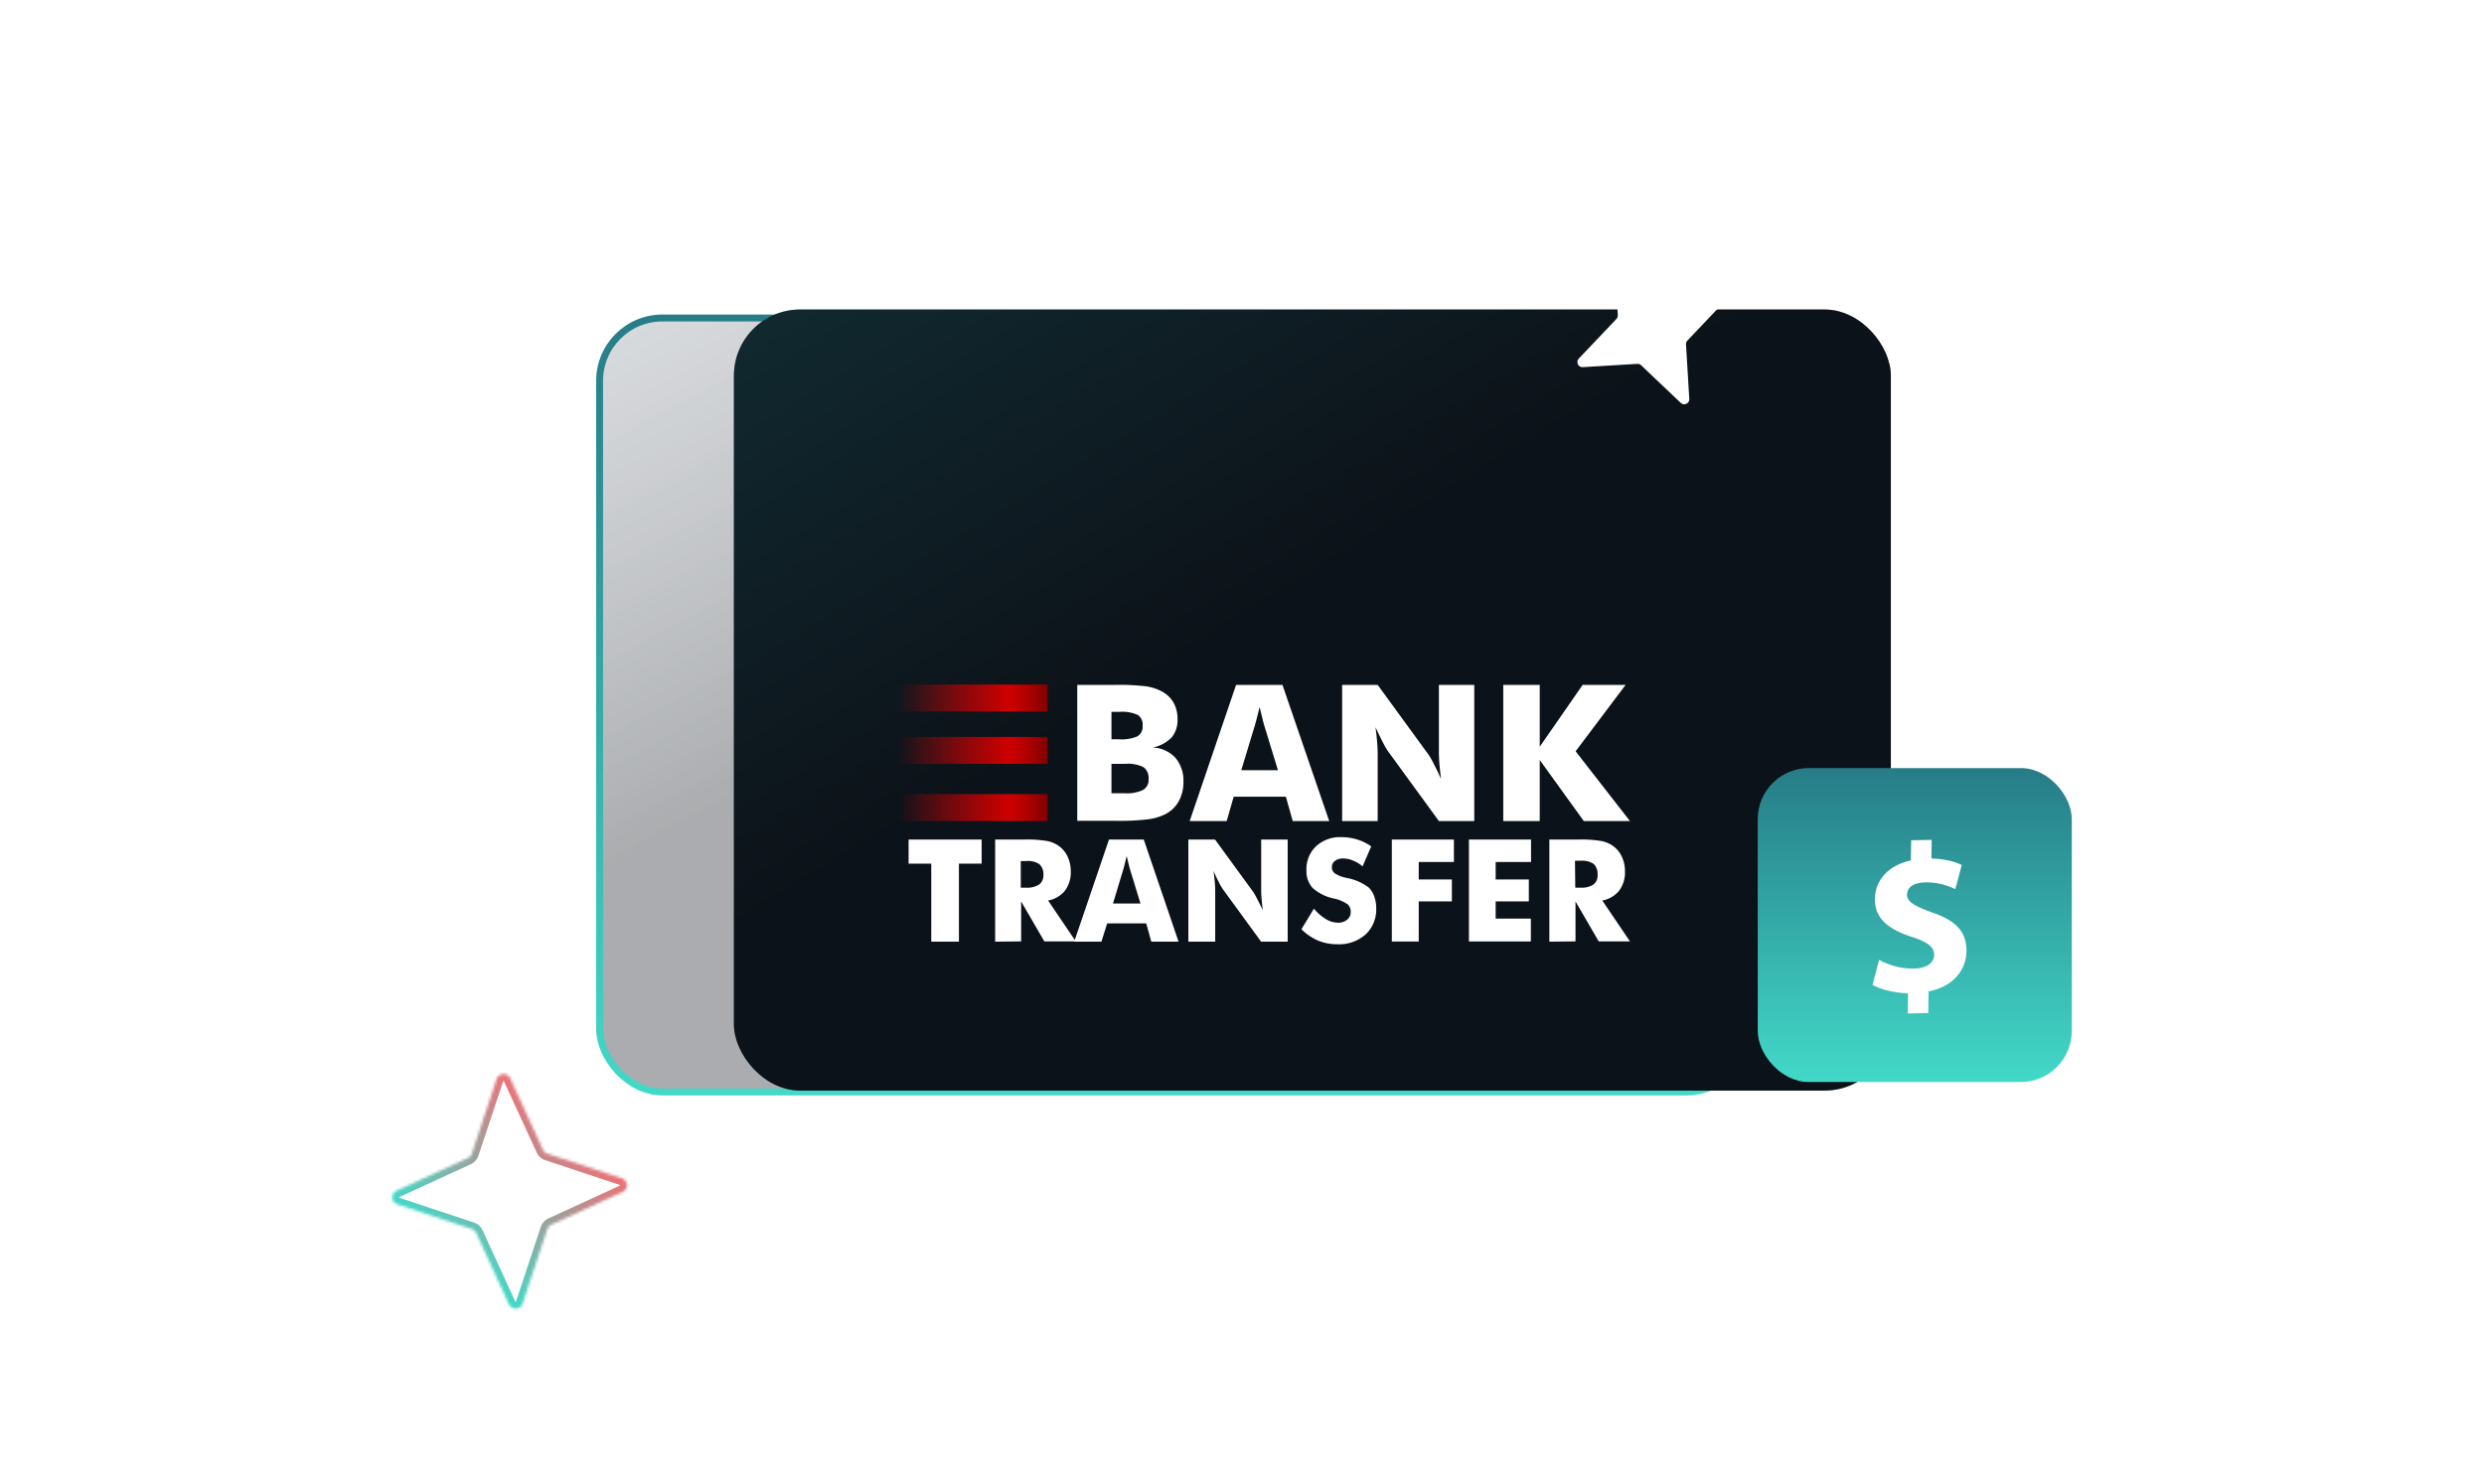 <svg width="900" height="538" fill="none" xmlns="http://www.w3.org/2000/svg"><rect x="217.25" y="115.25" width="416.5" height="280.5" rx="22.75" fill="url(#a)" fill-opacity=".35" stroke="url(#b)" stroke-width="2.5"/><g filter="url(#c)"><rect x="265.912" y="154.406" width="419.18" height="283.07" rx="24" fill="#0C1219"/><rect x="265.912" y="154.406" width="419.18" height="283.07" rx="24" fill="url(#d)" fill-opacity=".35"/></g><path d="M337.414 341.286v-28.27H329.2v-8.739h26.47v8.739h-8.235v28.27h-10.021zM360.565 341.286v-37.009h10.504c2.869-.094 5.74.098 8.572.571a10.91 10.91 0 014.201 1.905 9.976 9.976 0 013.047 3.872 12.395 12.395 0 011.071 5.184 11.052 11.052 0 01-2.101 6.983 10.21 10.21 0 01-6.113 3.576l10.021 14.812H378.38l-8.403-14.473v14.473l-9.412.106zm9.391-19.573h1.786a7.975 7.975 0 004.727-1.122 4.054 4.054 0 001.575-3.428 4.93 4.93 0 00-1.407-3.914 7.293 7.293 0 00-4.685-1.185h-2.101v9.649h.105z" fill="#fff"/><path d="M389.201 341.286l12.605-37.009h12.604l12.605 37.009h-9.873l-1.849-6.623h-14.139l-2.1 6.623h-9.853zm14.054-13.839h9.958l-3.739-12.209a42.17 42.17 0 01-.484-1.799l-.777-3.195c-.224.917-.434 1.785-.63 2.603a48.364 48.364 0 01-.63 2.37l-3.698 12.23zM430.564 341.286v-37.009h9.664l13.887 19.044c.48.76.921 1.544 1.323 2.349a117.434 117.434 0 012.101 4.232 94.072 94.072 0 01-.441-4.084 39.142 39.142 0 01-.147-3.195v-18.346h9.6v37.009h-9.621l-13.887-19.044a21.43 21.43 0 01-1.344-2.328 62.504 62.504 0 01-1.996-4.232c.196 1.552.343 2.927.441 4.127.098 1.199.147 2.264.147 3.195v18.282h-9.727zM476.047 329.33a18.197 18.197 0 004.412 3.809 8.54 8.54 0 004.327 1.269 4.958 4.958 0 003.299-1.079 3.436 3.436 0 001.302-2.751 3.61 3.61 0 00-1.113-2.835 14.098 14.098 0 00-5.063-2.116 16.448 16.448 0 01-7.626-3.809 8.97 8.97 0 01-2.227-6.348 11.41 11.41 0 013.424-8.718 12.723 12.723 0 019.139-3.343 19.858 19.858 0 015.756.825 18.574 18.574 0 015.147 2.497l-3.13 7.258a13.15 13.15 0 00-3.509-2.116 9.206 9.206 0 00-3.55-.741 4.683 4.683 0 00-2.941.868 2.714 2.714 0 00-1.134 2.243 2.76 2.76 0 00.987 2.222 10.678 10.678 0 003.823 1.587l.463.127a18.697 18.697 0 018.151 3.533 9.068 9.068 0 011.974 3.28c.465 1.361.692 2.793.673 4.232a12.336 12.336 0 01-3.824 9.416 14.403 14.403 0 01-10.231 3.576 17.99 17.99 0 01-6.995-1.312 19.772 19.772 0 01-6.051-4.126l4.517-7.448zM504.282 341.286v-37.009h22.499v8.126H514.03v6.348h12.016v7.934H514.03v14.537h-9.769l.021.064zM532.223 341.286v-37.009h22.5v8.126h-12.815v6.348h12.017v7.934h-12.017v6.243h12.752v8.294h-22.437v.064zM561.362 341.286v-37.009h10.504c2.869-.094 5.74.098 8.571.571a10.92 10.92 0 014.202 1.905 9.973 9.973 0 013.046 3.872 12.414 12.414 0 011.071 5.184 11.058 11.058 0 01-2.1 6.983 10.198 10.198 0 01-6.114 3.576l10.021 14.812H579.24l-8.404-14.473v14.473l-9.474.106zm9.39-19.573h1.849a7.975 7.975 0 004.727-1.122 4.056 4.056 0 001.492-3.491 4.93 4.93 0 00-1.387-3.957 7.291 7.291 0 00-4.685-1.185h-2.101l.105 9.755zM390.313 297.569v-49.345h13.425a83.504 83.504 0 0111.596.529 17.49 17.49 0 015.672 1.863 10.532 10.532 0 014.202 4.062 11.86 11.86 0 011.429 5.883 9.931 9.931 0 01-2.101 6.686 13.349 13.349 0 01-6.87 3.682c3.1.09 6.039 1.414 8.172 3.682a12.749 12.749 0 012.941 8.781c.05 2.419-.522 4.81-1.659 6.941a11.49 11.49 0 01-4.727 4.655 19.37 19.37 0 01-6.197 1.925 88.197 88.197 0 01-12.038.572h-13.845v.084zm12.374-29.624h2.668a14.595 14.595 0 006.786-1.1 4.05 4.05 0 001.849-3.787 4.244 4.244 0 00-1.723-3.936 13.538 13.538 0 00-6.702-1.122h-2.857v9.945h-.021zm0 19.552h4.769c2.306.17 4.617-.245 6.723-1.206a4.24 4.24 0 001.974-3.999 4.86 4.86 0 00-1.806-4.232 12.785 12.785 0 00-6.702-1.227h-4.937v10.749l-.021-.085zM431.047 297.569l16.807-49.344h16.806l16.933 49.344h-13.214l-2.479-8.823h-18.907l-2.542 8.823h-13.404zm18.698-18.43h13.277l-4.979-16.272c-.154-.493-.364-1.29-.63-2.391l-1.03-4.232c-.294 1.213-.581 2.37-.861 3.47-.28 1.101-.567 2.159-.861 3.174l-4.916 16.251zM486.278 297.569v-49.344h12.878l18.508 25.391a35.688 35.688 0 011.765 3.111 120.914 120.914 0 012.689 5.586 110.127 110.127 0 01-.588-5.459 54.412 54.412 0 01-.189-4.232v-24.397h12.815v49.344h-12.815l-18.508-25.391a28.35 28.35 0 01-1.786-3.111c-.812-1.566-1.702-3.4-2.668-5.501.266 2.073.462 3.907.588 5.501.126 1.594.189 3.005.189 4.232v24.27h-12.878zM544.661 297.569v-49.344h13.214v22.408l15.546-22.408h15.567l-18.109 24.058 19.684 25.286h-16.722l-15.966-22.133v22.133h-13.214z" fill="#fff"/><path d="M379.599 248.098h-54.243v9.775h54.243v-9.775z" fill="url(#e)"/><path d="M379.599 267.079h-54.243v9.775h54.243v-9.775z" fill="url(#f)"/><path d="M379.599 287.793h-54.243v9.776h54.243v-9.776z" fill="url(#g)"/><rect x="636.863" y="278.364" width="113.783" height="113.783" rx="18.501" fill="url(#h)"/><path d="M691.207 367.309l.1-7.309c-5.088-.138-10.007-1.432-12.873-3.068l2.403-9.043c3.166 1.709 7.629 3.24 12.568 3.151 4.333-.082 7.316-1.827 7.362-4.903.04-2.921-2.366-4.725-7.963-6.544-8.092-2.617-13.588-6.364-13.487-13.823.093-6.769 4.876-12.164 13.027-13.931l.101-7.309 7.446-.137-.094 6.768c5.088.137 8.492 1.151 10.985 2.334l-2.322 8.733c-1.964-.809-5.435-2.515-10.909-2.414-4.939.094-6.563 2.273-6.596 4.427-.033 2.54 2.603 4.105 9.03 6.446 9 3.063 12.588 7.224 12.494 14.148-.093 6.848-4.958 12.779-13.72 14.482l-.107 7.845-7.446.138.001.009zM610.875 124.805l1.187 19.755c.099 1.656-1.882 2.592-3.103 1.444l-14.351-13.626a1.853 1.853 0 00-1.378-.503l-19.755 1.187c-1.656.099-2.592-1.882-1.444-3.103l13.626-14.351c.347-.362.529-.861.503-1.378l-1.187-19.755c-.099-1.656 1.882-2.592 3.103-1.444l14.352 13.626c.361.347.861.529 1.378.503l19.754-1.187c1.656-.099 2.592 1.882 1.445 3.103l-13.627 14.351a1.853 1.853 0 00-.503 1.378z" fill="#fff"/><mask id="j" fill="#fff"><path d="M198.309 418.096l27.024 8.976c2.265.754 2.456 3.901.27 4.918l-25.877 11.886a2.666 2.666 0 00-1.408 1.572l-8.977 27.024c-.753 2.265-3.9 2.456-4.917.27l-11.886-25.877a2.668 2.668 0 00-1.572-1.408l-27.024-8.977c-2.265-.753-2.457-3.9-.271-4.917l25.877-11.886a2.667 2.667 0 001.409-1.572l8.976-27.024c.754-2.265 3.901-2.457 4.918-.271l11.886 25.877a2.664 2.664 0 001.572 1.409z"/></mask><path d="M198.309 418.096l-.811 2.364.011.004.012.004.788-2.372zm27.024 8.976l.789-2.372h-.001l-.788 2.372zm.27 4.918l1.044 2.272.011-.006-1.055-2.266zm-25.877 11.886l1.033 2.276.011-.005-1.044-2.271zm-1.408 1.572l-2.365-.811-.004.011-.003.012 2.372.788zm-8.977 27.024l2.373.789v-.001l-2.373-.788zm-4.917.27l-2.272 1.044.005.011 2.267-1.055zm-11.886-25.877l-2.277 1.033.005.011 2.272-1.044zm-1.572-1.408l.811-2.365-.012-.004-.011-.003-.788 2.372zm-27.024-8.977l-.789 2.373h.001l.788-2.373zm-.271-4.917l-1.043-2.272-.011.005 1.054 2.267zm25.877-11.886l-1.032-2.277-.011.005 1.043 2.272zm1.409-1.572l2.365.811.003-.012.004-.011-2.372-.788zm8.976-27.024l-2.372-.789v.001l2.372.788zm4.918-.271l2.272-1.043-.006-.011-2.266 1.054zm11.886 25.877l2.276-1.032-.005-.011-2.271 1.043zm.784 3.781l27.024 8.977 1.576-4.745-27.024-8.977-1.576 4.745zm27.023 8.976a.216.216 0 01.059.028.057.057 0 01.011.011.182.182 0 01.027.092.175.175 0 01-.016.094.05.05 0 01-.012.014.228.228 0 01-.064.04l2.109 4.533c4.238-1.971 3.874-8.089-.536-9.556l-1.578 4.744zm.016.274l-25.877 11.886 2.087 4.543 25.877-11.885-2.087-4.544zm-25.866 11.881a5.164 5.164 0 00-2.741 3.038l4.73 1.621c.027-.078.07-.103.076-.106l-2.065-4.553zm-2.748 3.061l-8.977 27.024 4.745 1.576 8.977-27.024-4.745-1.576zm-8.977 27.023a.2.2 0 01-.027.059.057.057 0 01-.011.011.187.187 0 01-.093.027.174.174 0 01-.093-.016.071.071 0 01-.015-.012.238.238 0 01-.039-.064l-4.534 2.109c1.972 4.238 8.089 3.874 9.557-.536l-4.745-1.578zm-.273.016l-11.886-25.877-4.544 2.087 11.886 25.877 4.544-2.087zm-11.881-25.866a5.166 5.166 0 00-3.038-2.741l-1.622 4.73c.078.027.104.07.106.076l4.554-2.065zm-3.061-2.748l-27.024-8.977-1.576 4.745 27.024 8.977 1.576-4.745zm-27.023-8.977a.2.2 0 01-.059-.027.057.057 0 01-.011-.011.185.185 0 01-.028-.093.178.178 0 01.017-.093.044.044 0 01.011-.015.277.277 0 01.065-.039l-2.109-4.534c-4.238 1.972-3.874 8.089.536 9.557l1.578-4.745zm-.016-.273l25.877-11.886-2.087-4.544-25.877 11.886 2.087 4.544zm25.866-11.881a5.17 5.17 0 002.741-3.038l-4.73-1.622c-.027.078-.071.104-.076.106l2.065 4.554zm2.748-3.061l8.977-27.024-4.745-1.576-8.977 27.024 4.745 1.576zm8.976-27.023a.216.216 0 01.028-.059.057.057 0 01.011-.011.18.18 0 01.092-.028c.05-.002.082.01.094.017a.034.034 0 01.014.011c.005.006.021.024.04.065l4.533-2.109c-1.971-4.238-8.089-3.874-9.556.536l4.744 1.578zm.274-.016l11.886 25.877 4.543-2.087-11.885-25.877-4.544 2.087zm11.881 25.866a5.162 5.162 0 003.038 2.74l1.621-4.729c-.078-.027-.103-.071-.106-.076l-4.553 2.065z" fill="url(#i)" mask="url(#j)"/><defs><linearGradient id="a" x1="216" y1="34.5" x2="333" y2="255" gradientUnits="userSpaceOnUse"><stop stop-color="#647282" stop-opacity=".43"/><stop offset="1" stop-color="#0C1219"/></linearGradient><linearGradient id="b" x1="425.5" y1="114" x2="425.5" y2="397" gradientUnits="userSpaceOnUse"><stop stop-color="#267C87"/><stop offset="1" stop-color="#42D9C8"/></linearGradient><linearGradient id="d" x1="265.912" y1="74.886" x2="399.967" y2="296.02" gradientUnits="userSpaceOnUse"><stop stop-color="#1F6C75"/><stop offset="1" stop-color="#0C1219"/></linearGradient><linearGradient id="e" x1="325.356" y1="252.986" x2="379.599" y2="252.986" gradientUnits="userSpaceOnUse"><stop stop-color="#E70000" stop-opacity="0"/><stop offset=".33" stop-color="#DE0000" stop-opacity=".45"/><stop offset=".74" stop-color="#CD0000"/><stop offset=".79" stop-color="#C20000"/><stop offset=".89" stop-color="#A60000"/><stop offset="1" stop-color="maroon"/></linearGradient><linearGradient id="f" x1="325.356" y1="271.966" x2="379.599" y2="271.966" gradientUnits="userSpaceOnUse"><stop stop-color="#E70000" stop-opacity="0"/><stop offset=".33" stop-color="#DE0000" stop-opacity=".45"/><stop offset=".74" stop-color="#CD0000"/><stop offset=".79" stop-color="#C20000"/><stop offset=".89" stop-color="#A60000"/><stop offset="1" stop-color="maroon"/></linearGradient><linearGradient id="g" x1="325.356" y1="292.681" x2="379.599" y2="292.681" gradientUnits="userSpaceOnUse"><stop stop-color="#E70000" stop-opacity="0"/><stop offset=".33" stop-color="#DE0000" stop-opacity=".45"/><stop offset=".74" stop-color="#CD0000"/><stop offset=".79" stop-color="#C20000"/><stop offset=".89" stop-color="#A60000"/><stop offset="1" stop-color="maroon"/></linearGradient><linearGradient id="h" x1="693.755" y1="278.364" x2="693.755" y2="392.147" gradientUnits="userSpaceOnUse"><stop stop-color="#267C87"/><stop offset="1" stop-color="#42D9C8"/></linearGradient><linearGradient id="i" x1="205.242" y1="408.773" x2="164.032" y2="454.78" gradientUnits="userSpaceOnUse"><stop stop-color="#ED7177"/><stop offset="1" stop-color="#42D9C8"/></linearGradient><filter id="c" x="198.672" y="44.935" width="553.66" height="417.55" filterUnits="userSpaceOnUse" color-interpolation-filters="sRGB"><feFlood flood-opacity="0" result="BackgroundImageFix"/><feColorMatrix in="SourceAlpha" values="0 0 0 0 0 0 0 0 0 0 0 0 0 0 0 0 0 0 127 0" result="hardAlpha"/><feOffset dy="-42.23"/><feGaussianBlur stdDeviation="33.62"/><feComposite in2="hardAlpha" operator="out"/><feColorMatrix values="0 0 0 0 0 0 0 0 0 0 0 0 0 0 0 0 0 0 0.25 0"/><feBlend in2="BackgroundImageFix" result="effect1_dropShadow_11755_247891"/><feBlend in="SourceGraphic" in2="effect1_dropShadow_11755_247891" result="shape"/></filter></defs></svg>